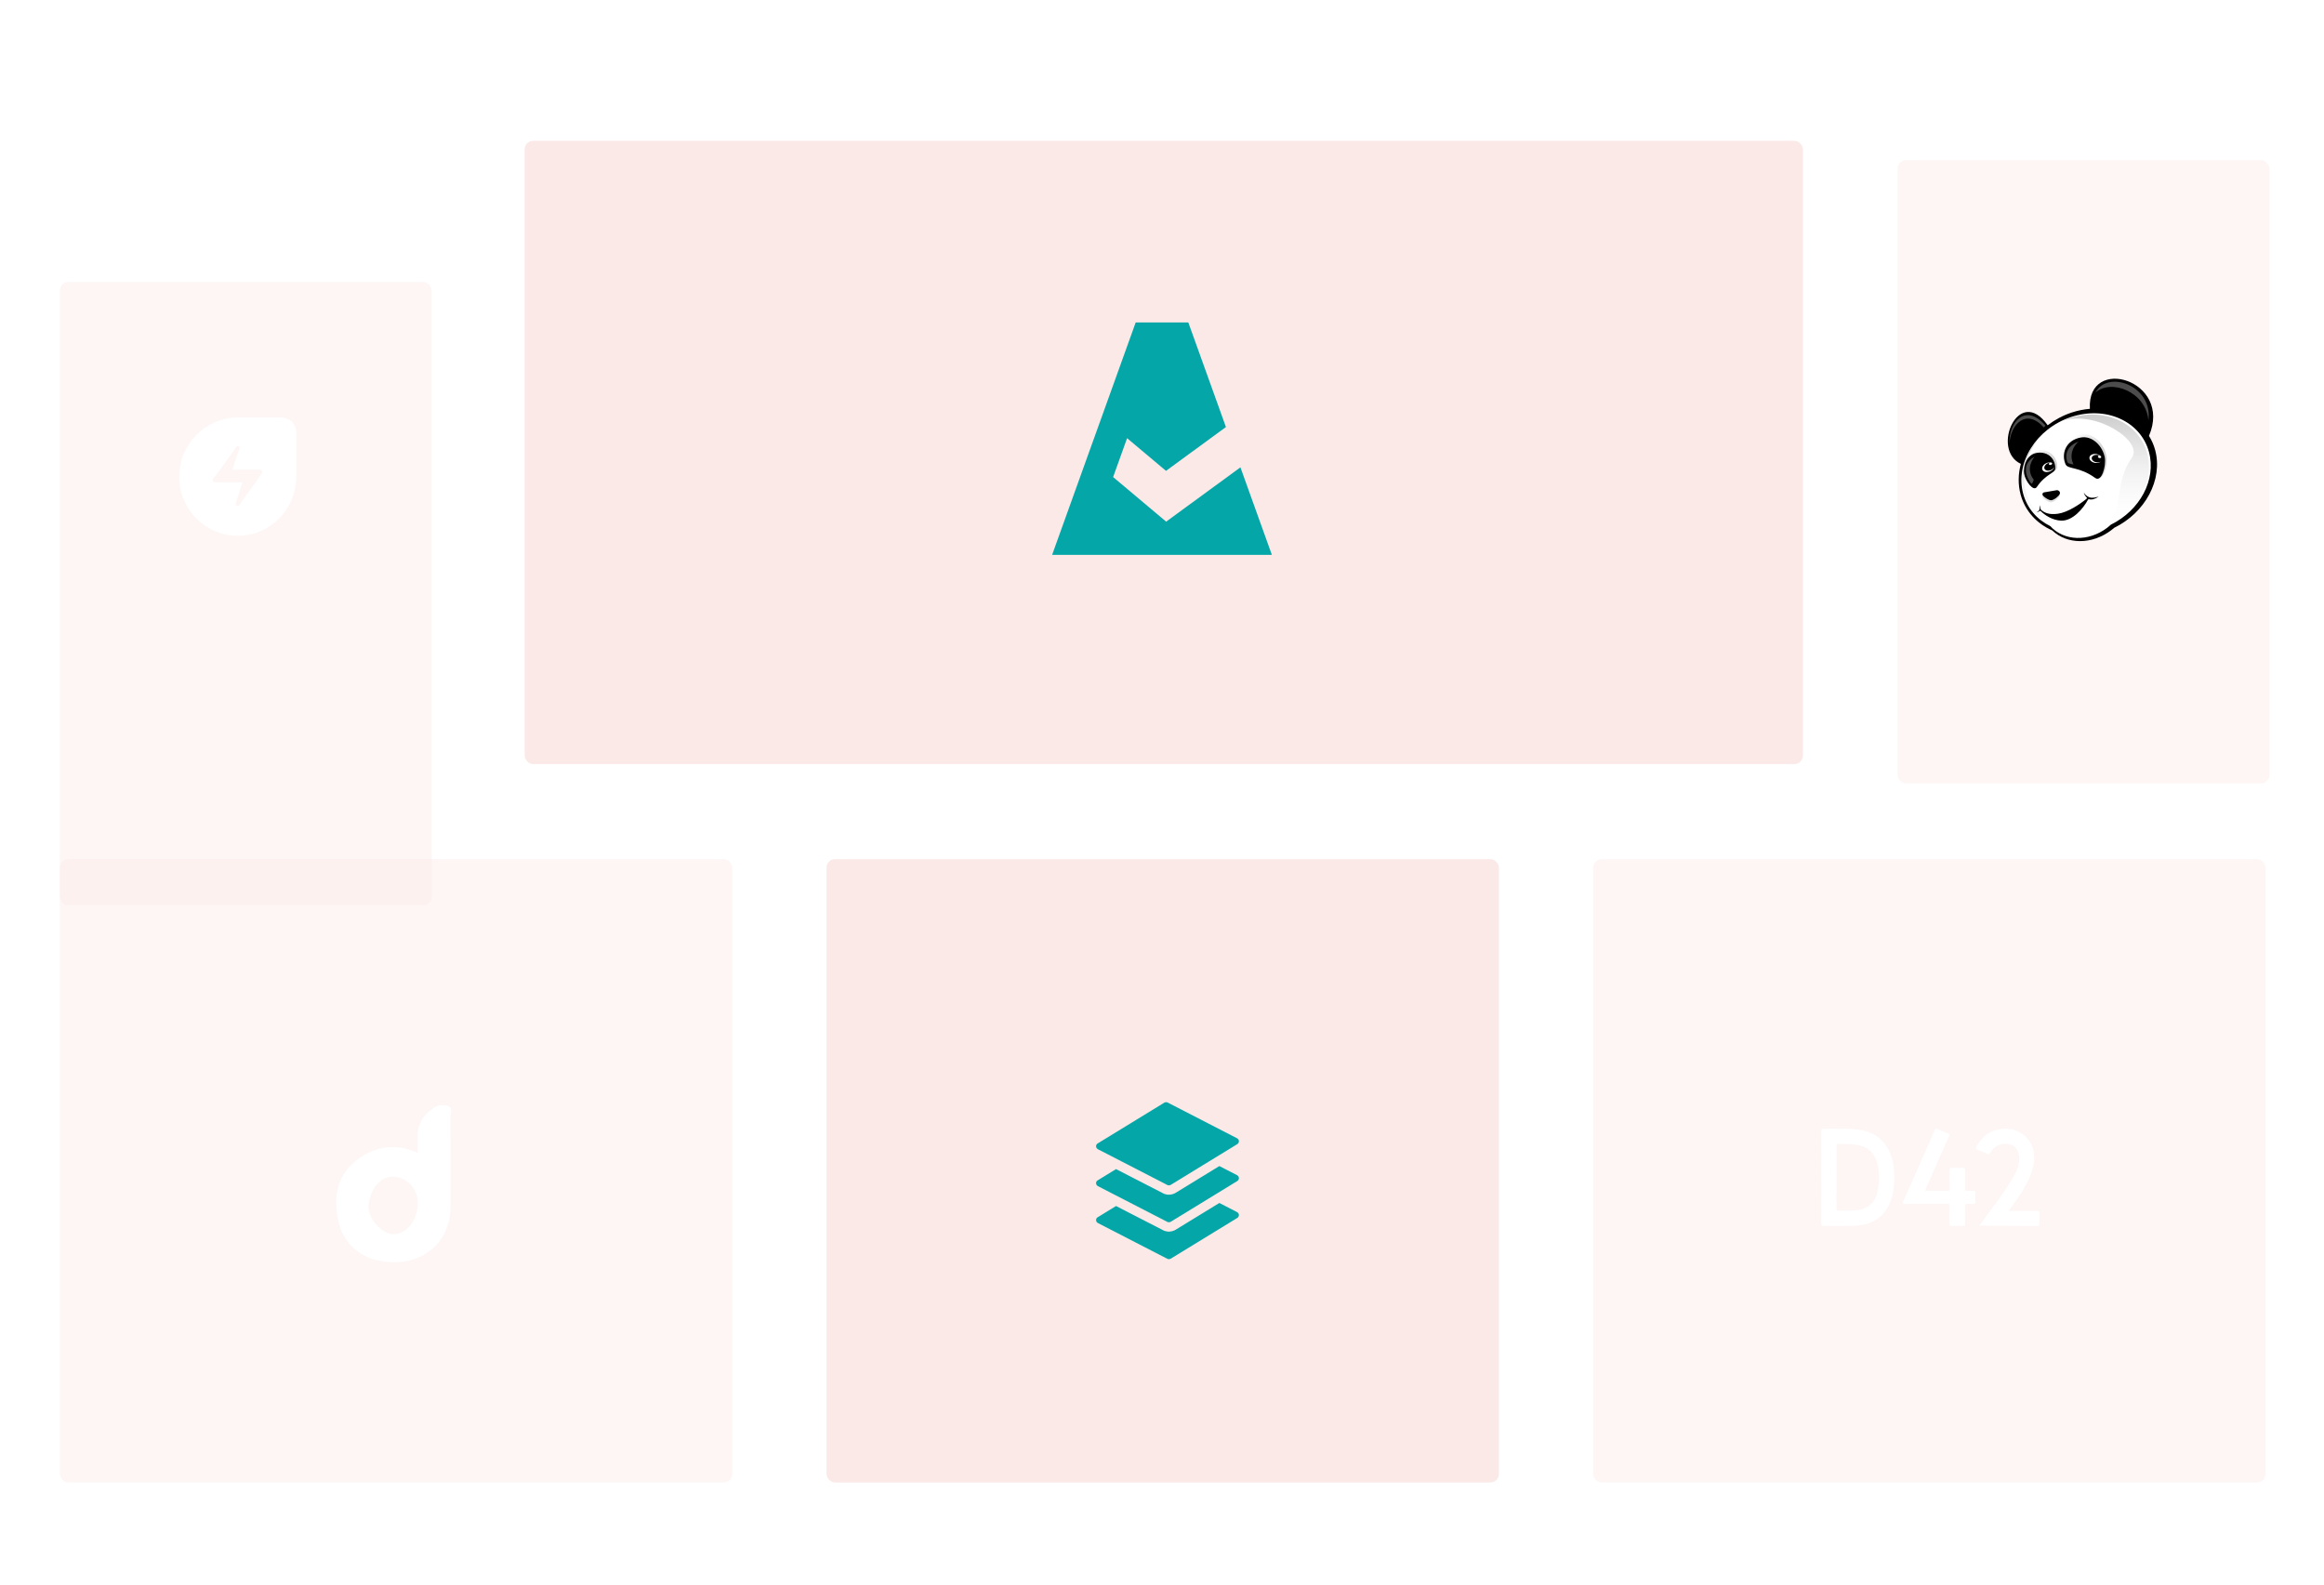 <svg width="440" height="300" viewBox="0 0 440 300" fill="none" xmlns="http://www.w3.org/2000/svg">
<g clip-path="url(#clip0_5976_488)">
<g filter="url(#filter0_diii_5976_488)">
<rect x="99.001" y="23" width="242" height="118" rx="1.6" fill="#FBE9E7"/>
</g>
<g clip-path="url(#clip1_5976_488)" filter="url(#filter1_d_5976_488)">
<path d="M220.786 97.716L210.747 89.276L213.391 81.917L220.758 88.103L232.105 79.807L224.981 60H215.019L208.592 77.88L205.94 85.246L199.2 104H240.8L234.849 87.437L220.786 97.716Z" fill="#04A6A8"/>
</g>
<g filter="url(#filter2_diii_5976_488)">
<g opacity="0.4" filter="url(#filter3_ddi_5976_488)">
<rect x="11" y="23" width="70.4" height="118" rx="1.6" fill="#FBE9E7"/>
</g>
<g filter="url(#filter4_d_5976_488)">
<path fill-rule="evenodd" clip-rule="evenodd" d="M52.931 73.375H44.634C38.561 73.462 33.6 78.392 33.6 84.62C33.6 90.761 38.561 95.778 44.634 95.778H44.719C50.792 95.778 55.754 90.761 55.754 84.62V76.229C55.754 74.586 54.47 73.375 52.931 73.375ZM44.976 89.982C44.89 90.155 44.719 90.241 44.548 90.068C44.377 90.068 44.292 89.809 44.292 89.636L45.575 85.657H40.357C40.272 85.657 40.186 85.657 40.1 85.57C39.929 85.397 39.844 85.138 40.015 84.965L40.87 83.927L44.377 78.997C44.463 78.824 44.634 78.737 44.805 78.824C44.976 78.91 45.062 79.083 44.976 79.256L43.693 83.235H48.911C48.996 83.235 49.082 83.235 49.167 83.321C49.338 83.494 49.424 83.754 49.253 83.927L48.483 85.051L44.976 89.982Z" fill="white"/>
</g>
</g>
<g filter="url(#filter5_diii_5976_488)">
<g opacity="0.4" filter="url(#filter6_diii_5976_488)">
<rect x="358.6" y="23" width="70.4" height="118" rx="1.6" fill="#FBE9E7"/>
</g>
<g filter="url(#filter7_d_5976_488)">
<path fill-rule="evenodd" clip-rule="evenodd" d="M407.695 80.482C407.437 79.512 407.029 78.629 406.531 77.818C411.061 67.239 394.8 62.412 395.341 72.674C395.341 72.683 395.359 72.683 395.386 72.691C394.24 72.788 393.077 73.009 391.904 73.397C390.217 73.953 388.689 74.791 387.348 75.806C381.896 68.05 376.514 80.456 382.277 83.121C381.762 85.017 381.709 86.994 382.224 88.917C383.077 92.076 385.306 94.441 388.21 95.72C391.025 98.394 395.714 98.464 399.4 95.667C399.586 95.526 399.764 95.376 399.942 95.226C405.812 92.359 409.222 86.129 407.695 80.482Z" fill="black"/>
<path fill-rule="evenodd" clip-rule="evenodd" d="M406.531 80.879C404.959 75.038 398.352 72.073 391.771 74.253C385.199 76.432 381.14 82.926 382.712 88.767C383.458 91.546 385.35 93.673 387.837 94.899C390.421 97.74 395.048 97.935 398.645 95.199C398.884 95.014 399.115 94.82 399.337 94.617C404.799 91.935 407.952 86.138 406.531 80.879ZM389.648 88.802C389.497 89.208 388.583 89.976 387.996 90.011C387.543 90.038 386.389 89.27 386.362 88.926C386.344 88.661 386.513 88.52 386.735 88.502L389.071 88.105C389.444 88.079 389.79 88.432 389.648 88.802ZM382.908 85.07C382.623 83.456 383.458 81.356 385.225 81.047C387.588 80.632 388.884 82.397 388.787 84.038C388.733 84.903 386.984 85 385.314 87.479C384.648 88.485 383.13 86.332 382.908 85.07ZM395.217 89.817C395.163 89.799 395.021 89.835 394.986 89.905C394.071 91.591 392.064 93.973 389.87 93.867C388.236 93.788 386.78 92.826 386.007 92.032C385.971 91.996 385.847 91.996 385.812 92.032C385.625 92.208 385.35 92.323 385.252 92.279C385.368 92.27 385.625 92.102 385.776 91.802C385.918 91.511 385.829 91.15 385.821 90.938C385.9 91.114 386.007 91.379 385.998 91.617C385.998 91.652 386.043 91.776 386.069 91.794C386.673 92.323 387.517 92.808 389.293 92.561C391.211 92.288 393.476 90.735 394.71 89.729C394.764 89.685 394.808 89.544 394.746 89.491C394.408 89.173 394.186 88.741 394.231 88.555C394.275 88.785 394.657 89.235 395.288 89.455C395.9 89.667 396.584 89.403 397.002 89.332C396.567 89.605 395.803 90.011 395.217 89.817ZM396.344 85.785C393.289 83.57 391.167 84.197 390.732 83.191C389.906 81.294 390.678 78.638 393.662 78.117C395.9 77.729 397.801 79.856 398.165 81.894C398.449 83.482 397.588 86.685 396.344 85.785Z" fill="white"/>
<path fill-rule="evenodd" clip-rule="evenodd" d="M390.306 74.931C390.67 74.772 391.052 74.631 391.442 74.499C398.014 72.32 404.622 75.284 406.203 81.125C407.775 86.966 403.698 93.319 397.117 95.498C396.984 95.543 396.86 95.587 396.727 95.622C402.624 93.107 399.275 87.646 403.316 81.91C405.421 78.902 396.753 72.99 390.306 74.931Z" fill="url(#paint0_linear_5976_488)"/>
<path opacity="0.3" fill-rule="evenodd" clip-rule="evenodd" d="M396.398 69.611C398.698 65.235 407.304 68.288 406.425 74.879C405.954 69.496 399.417 66.955 396.398 69.611Z" fill="white"/>
<path opacity="0.3" fill-rule="evenodd" clip-rule="evenodd" d="M380.119 79.282C379.915 75.356 383.112 71.403 386.949 75.894C386.886 75.947 386.744 76.061 386.62 76.22C383.29 72.514 380.306 75.638 380.119 79.282Z" fill="white"/>
<path opacity="0.3" d="M392.242 83.236C392.242 83.236 391.292 83.068 391.158 82.909C391.025 82.742 389.942 80.165 393.201 78.894C392.171 79.803 391.372 81.383 392.242 83.236Z" fill="white"/>
<path opacity="0.3" d="M384.72 86.127C384.72 86.127 384.471 86.886 384.303 86.886C384.134 86.886 381.638 83.516 384.871 81.76C383.521 83.551 383.894 85.104 384.72 86.127Z" fill="white"/>
<path fill-rule="evenodd" clip-rule="evenodd" d="M398.458 81.585C398.076 79.423 396.051 77.164 393.68 77.579C390.519 78.135 389.684 80.949 390.563 82.961C390.607 83.067 390.678 83.155 390.767 83.235C390.758 83.217 390.741 83.199 390.732 83.182C389.906 81.285 390.678 78.629 393.662 78.108C395.9 77.72 397.801 79.847 398.165 81.885C398.387 83.164 397.881 85.467 397.028 85.864C398.067 85.776 398.716 83.049 398.458 81.585Z" fill="url(#paint1_linear_5976_488)"/>
<path fill-rule="evenodd" clip-rule="evenodd" d="M385.323 87.481C385.243 87.605 385.146 87.675 385.048 87.711C385.199 87.693 385.332 87.614 385.447 87.446C386.327 86.14 387.224 85.461 387.916 84.984C387.241 85.434 386.273 86.07 385.323 87.481Z" fill="url(#paint2_linear_5976_488)"/>
<path fill-rule="evenodd" clip-rule="evenodd" d="M385.35 80.598C383.467 80.924 382.579 83.157 382.881 84.877C382.89 84.913 382.899 84.957 382.908 84.992C382.65 83.395 383.485 81.357 385.226 81.048C387.588 80.633 388.885 82.398 388.787 84.039C388.769 84.357 388.512 84.577 388.112 84.851C388.707 84.454 389.107 84.198 389.133 83.783C389.249 82.045 387.854 80.166 385.35 80.598Z" fill="url(#paint3_linear_5976_488)"/>
<path d="M391.513 96.569C390.341 96.207 389.275 95.563 388.431 94.636C385.9 93.384 383.973 91.231 383.209 88.416C382.907 87.304 382.827 86.175 382.907 85.054C382.756 84.154 382.934 83.131 383.44 82.328C383.884 81.013 384.577 79.743 385.465 78.596C382.978 81.49 381.868 85.249 382.819 88.769C383.565 91.531 385.438 93.639 387.898 94.857C388.867 95.925 390.128 96.613 391.513 96.913V96.569Z" fill="url(#paint4_linear_5976_488)"/>
<path opacity="0.12" fill-rule="evenodd" clip-rule="evenodd" d="M387.997 90.011C387.588 90.038 386.62 89.42 386.416 89.041C386.362 89.111 386.327 89.2 386.336 89.323C386.362 89.676 387.517 90.435 387.97 90.408C388.556 90.373 389.471 89.605 389.622 89.2C389.666 89.085 389.648 88.979 389.622 88.873C389.382 89.297 388.547 89.976 387.997 90.011Z" fill="black"/>
<path fill-rule="evenodd" clip-rule="evenodd" d="M388.086 84.222C387.597 84.496 387.029 84.452 386.798 84.134C386.567 83.808 386.807 83.305 387.286 83.04C387.482 82.934 387.784 82.899 387.784 82.899H387.775C387.615 82.969 387.535 83.119 387.597 83.225C387.659 83.331 387.846 83.366 388.006 83.287C388.166 83.216 388.246 83.066 388.174 82.96C388.148 82.908 388.059 82.872 387.988 82.864C387.686 82.819 387.286 82.864 386.967 83.049C386.381 83.375 386.141 83.957 386.416 84.346C386.691 84.734 387.384 84.778 387.97 84.452C388.308 84.266 388.512 83.993 388.592 83.719C388.485 83.905 388.317 84.09 388.086 84.222Z" fill="white"/>
<path fill-rule="evenodd" clip-rule="evenodd" d="M396.71 82.837C396.15 82.802 395.697 82.449 395.689 82.052C395.68 81.655 396.159 81.373 396.71 81.417C396.932 81.434 397.207 81.567 397.207 81.567H397.189C397.012 81.54 396.87 81.62 396.861 81.743C396.852 81.867 396.985 81.99 397.163 82.017C397.34 82.043 397.482 81.964 397.491 81.84C397.491 81.778 397.447 81.699 397.394 81.655C397.172 81.452 396.808 81.267 396.435 81.24C395.768 81.196 395.236 81.54 395.253 82.008C395.262 82.484 395.822 82.908 396.488 82.952C396.87 82.978 397.198 82.864 397.411 82.678C397.216 82.793 396.976 82.855 396.71 82.837Z" fill="white"/>
</g>
</g>
<g filter="url(#filter8_diii_5976_488)">
<g opacity="0.4">
<rect x="11" y="159" width="127.309" height="118" rx="1.6" fill="#FBE9E7"/>
</g>
<g filter="url(#filter9_d_5976_488)">
<path d="M84.485 203.722C83.996 203.555 83.472 203.517 82.964 203.611C82.456 203.705 81.981 203.928 81.584 204.259C80.719 204.795 80.003 205.542 79.503 206.429C79.004 207.316 78.737 208.315 78.727 209.333C78.744 210.35 78.727 211.368 78.727 212.632C77.154 211.844 75.408 211.464 73.65 211.529C71.892 211.594 70.178 212.101 68.668 213.003C63.753 215.794 62.583 220.334 63.725 225.521C64.119 227.458 65.104 229.225 66.544 230.579C67.984 231.932 69.809 232.806 71.766 233.08C78.751 234.417 84.915 230.206 84.947 222.87C84.972 217.252 84.975 211.634 84.925 206.018C84.921 205.243 85.495 204.134 84.485 203.722ZM73.986 228.013C71.981 227.933 69.297 225.018 69.449 222.668C69.632 219.81 71.465 217.067 74.048 217.12C74.7 217.14 75.341 217.291 75.933 217.565C76.525 217.839 77.055 218.23 77.492 218.713C77.93 219.197 78.264 219.764 78.477 220.381C78.69 220.997 78.776 221.65 78.73 222.301C78.734 225.474 76.542 228.114 73.986 228.013Z" fill="white"/>
</g>
</g>
<g filter="url(#filter10_diii_5976_488)">
<rect x="156.145" y="159" width="127.309" height="118" rx="1.6" fill="#FBE9E7"/>
<g filter="url(#filter11_d_5976_488)">
<path fill-rule="evenodd" clip-rule="evenodd" d="M221.806 227.763L221.67 227.81C221.442 227.878 221.21 227.912 220.98 227.912H220.943H220.845L220.724 227.9C220.598 227.891 220.448 227.861 220.293 227.814L220.209 227.799L219.989 227.706C219.843 227.637 214.806 225.045 210.964 223.065C209.146 224.178 207.72 225.052 207.504 225.186C207.404 225.242 207.313 225.314 207.254 225.423C207.182 225.552 207.17 225.696 207.195 225.832C207.195 225.838 207.195 225.844 207.196 225.849C207.21 225.915 207.236 225.975 207.269 226.034C207.277 226.048 207.277 226.063 207.287 226.076C207.29 226.081 207.294 226.083 207.297 226.087C207.322 226.121 207.354 226.148 207.386 226.177C207.419 226.21 207.452 226.243 207.492 226.267C207.494 226.269 207.498 226.274 207.501 226.275C207.674 226.37 220.52 232.988 220.697 233.072C220.712 233.08 220.725 233.079 220.739 233.084C220.798 233.108 220.856 233.124 220.92 233.129C220.936 233.131 220.951 233.131 220.965 233.131C221.033 233.131 221.097 233.123 221.164 233.102C221.175 233.099 221.185 233.093 221.195 233.089C221.237 233.073 221.279 233.066 221.317 233.04L233.918 225.328C233.938 225.317 233.949 225.298 233.966 225.286C234 225.261 234.029 225.236 234.058 225.205C234.088 225.173 234.113 225.139 234.136 225.103C234.146 225.085 234.162 225.074 234.171 225.054C234.18 225.037 234.179 225.018 234.186 225C234.2 224.96 234.21 224.92 234.217 224.877C234.223 224.837 234.227 224.799 234.226 224.759C234.224 224.721 234.218 224.683 234.208 224.644C234.199 224.602 234.186 224.562 234.168 224.523C234.16 224.505 234.16 224.486 234.15 224.469C234.14 224.452 234.123 224.441 234.111 224.424C234.086 224.388 234.058 224.359 234.027 224.328C233.995 224.3 233.964 224.276 233.928 224.256C233.909 224.244 233.897 224.226 233.878 224.217L230.527 222.49L222.241 227.562C222.095 227.663 221.912 227.729 221.806 227.763Z" fill="#04A6A8"/>
<path fill-rule="evenodd" clip-rule="evenodd" d="M221.812 220.772L221.683 220.816C221.457 220.887 221.213 220.924 220.965 220.924H220.867L220.724 220.911C220.588 220.901 220.427 220.868 220.262 220.815L220.185 220.8L219.989 220.718C219.831 220.642 214.802 218.054 210.965 216.076C209.146 217.191 207.72 218.064 207.504 218.199C207.404 218.254 207.313 218.326 207.254 218.434C207.182 218.564 207.17 218.708 207.195 218.845C207.195 218.85 207.195 218.856 207.196 218.861C207.21 218.927 207.236 218.987 207.269 219.046C207.277 219.06 207.277 219.074 207.287 219.088C207.29 219.093 207.294 219.095 207.297 219.099C207.322 219.133 207.354 219.161 207.386 219.19C207.419 219.222 207.452 219.255 207.492 219.28C207.494 219.281 207.498 219.285 207.501 219.287C207.674 219.382 220.52 226.001 220.697 226.085C220.712 226.092 220.725 226.091 220.739 226.096C220.798 226.12 220.856 226.136 220.92 226.142C220.936 226.143 220.951 226.143 220.965 226.143C221.033 226.144 221.097 226.134 221.164 226.114C221.175 226.11 221.185 226.105 221.195 226.101C221.237 226.085 221.279 226.079 221.317 226.052L233.918 218.341C233.938 218.329 233.949 218.31 233.966 218.298C234 218.274 234.029 218.248 234.058 218.218C234.088 218.185 234.113 218.153 234.136 218.115C234.146 218.097 234.162 218.086 234.171 218.067C234.18 218.05 234.179 218.031 234.186 218.012C234.2 217.973 234.21 217.932 234.217 217.889C234.223 217.85 234.227 217.811 234.226 217.773C234.224 217.733 234.218 217.696 234.208 217.657C234.199 217.615 234.186 217.574 234.168 217.536C234.16 217.517 234.16 217.5 234.15 217.482C234.14 217.464 234.123 217.453 234.111 217.437C234.086 217.401 234.058 217.37 234.027 217.341C233.995 217.312 233.964 217.289 233.929 217.266C233.909 217.255 233.897 217.239 233.879 217.228L230.527 215.502L222.241 220.574C222.087 220.676 221.913 220.74 221.812 220.772Z" fill="#04A6A8"/>
<path fill-rule="evenodd" clip-rule="evenodd" d="M220.743 203.476C220.72 203.463 220.695 203.462 220.672 203.454C220.636 203.438 220.6 203.426 220.562 203.419C220.514 203.409 220.469 203.407 220.422 203.409C220.392 203.409 220.362 203.411 220.331 203.417C220.277 203.426 220.226 203.445 220.176 203.469C220.163 203.476 220.145 203.475 220.131 203.483C219.964 203.58 208.159 210.804 207.504 211.211C207.404 211.266 207.313 211.34 207.254 211.447C207.182 211.577 207.17 211.722 207.195 211.857C207.195 211.864 207.195 211.868 207.196 211.874C207.21 211.94 207.236 212 207.269 212.059C207.277 212.072 207.277 212.088 207.287 212.102C207.29 212.106 207.294 212.108 207.297 212.112C207.322 212.147 207.354 212.173 207.386 212.203C207.419 212.235 207.452 212.268 207.492 212.292C207.494 212.295 207.498 212.299 207.501 212.3C207.674 212.395 220.52 219.012 220.697 219.098C220.712 219.104 220.725 219.104 220.739 219.109C220.798 219.133 220.856 219.149 220.92 219.154C220.936 219.155 220.951 219.155 220.965 219.155C221.033 219.155 221.097 219.147 221.164 219.126C221.175 219.122 221.185 219.118 221.195 219.114C221.237 219.098 221.279 219.091 221.317 219.066L233.918 211.354C233.938 211.342 233.949 211.323 233.966 211.31C234 211.286 234.029 211.26 234.058 211.23C234.088 211.198 234.113 211.165 234.136 211.127C234.146 211.11 234.162 211.098 234.171 211.079C234.18 211.062 234.179 211.044 234.186 211.026C234.2 210.984 234.21 210.944 234.217 210.901C234.223 210.863 234.227 210.823 234.226 210.784C234.224 210.746 234.218 210.708 234.208 210.67C234.199 210.627 234.186 210.587 234.168 210.547C234.16 210.53 234.16 210.512 234.15 210.496C234.14 210.477 234.123 210.466 234.111 210.449C234.086 210.414 234.058 210.383 234.027 210.354C233.995 210.325 233.964 210.302 233.929 210.28C233.909 210.268 233.897 210.25 233.879 210.242L220.743 203.476Z" fill="#04A6A8"/>
</g>
</g>
<g filter="url(#filter12_diii_5976_488)">
<g opacity="0.4">
<rect x="301.291" y="159" width="127.309" height="118" rx="1.6" fill="#FBE9E7"/>
</g>
<g clip-path="url(#clip2_5976_488)" filter="url(#filter13_d_5976_488)">
<path d="M344.882 209.001C344.921 209.001 344.96 209 345.001 209C345.044 209 345.088 209 345.132 209.001C345.177 209 345.223 209 345.269 209C345.395 209 345.52 209 345.645 209C345.777 209 345.909 209 346.041 209C346.265 209 346.488 209 346.711 209C346.966 209.001 347.22 209.001 347.475 209C347.695 209 347.916 209 348.136 209C348.267 209 348.398 209 348.529 209C349.086 208.999 349.641 209.009 350.197 209.039C350.234 209.041 350.234 209.041 350.272 209.043C352.216 209.148 354.409 209.645 355.802 211.127C355.855 211.183 355.855 211.183 355.946 211.255C356.069 211.361 356.169 211.478 356.273 211.602C356.297 211.629 356.321 211.657 356.346 211.685C358.104 213.732 358.437 216.76 358.278 219.367C358.128 221.403 357.608 223.498 356.24 225.057C356.216 225.085 356.193 225.113 356.169 225.141C356.029 225.304 355.883 225.446 355.718 225.583C355.702 225.597 355.685 225.611 355.668 225.625C355.346 225.899 355.007 226.126 354.642 226.337C354.612 226.355 354.612 226.355 354.582 226.373C353.223 227.183 351.546 227.392 349.995 227.393C349.937 227.393 349.878 227.393 349.82 227.393C349.663 227.394 349.507 227.394 349.35 227.394C349.252 227.394 349.154 227.394 349.056 227.395C348.748 227.395 348.441 227.395 348.134 227.395C347.78 227.396 347.426 227.396 347.072 227.397C346.798 227.398 346.523 227.398 346.249 227.398C346.085 227.398 345.922 227.398 345.758 227.399C345.605 227.4 345.451 227.4 345.298 227.399C345.241 227.399 345.185 227.399 345.129 227.4C345.052 227.4 344.975 227.4 344.898 227.4C344.855 227.4 344.812 227.4 344.768 227.4C344.655 227.387 344.609 227.371 344.53 227.289C344.487 227.159 344.493 227.034 344.493 226.899C344.493 226.868 344.493 226.838 344.493 226.807C344.493 226.704 344.493 226.601 344.493 226.498C344.493 226.424 344.493 226.35 344.493 226.276C344.493 226.072 344.493 225.868 344.493 225.664C344.492 225.467 344.492 225.269 344.492 225.072C344.492 224.543 344.491 224.015 344.491 223.486C344.491 223.236 344.491 222.986 344.491 222.736C344.49 221.88 344.49 221.025 344.49 220.169C344.49 220.115 344.49 220.062 344.49 220.008C344.49 219.954 344.49 219.9 344.49 219.846C344.49 219.738 344.49 219.63 344.49 219.522C344.49 219.496 344.49 219.469 344.49 219.441C344.49 218.572 344.489 217.703 344.489 216.835C344.488 215.916 344.487 214.998 344.487 214.08C344.487 213.979 344.487 213.878 344.487 213.778C344.487 213.753 344.487 213.728 344.487 213.702C344.487 213.303 344.487 212.903 344.486 212.503C344.486 212.102 344.486 211.7 344.486 211.299C344.486 211.081 344.486 210.864 344.486 210.646C344.485 210.447 344.485 210.248 344.486 210.049C344.486 209.977 344.486 209.905 344.485 209.832C344.485 209.735 344.485 209.637 344.486 209.539C344.485 209.511 344.485 209.482 344.485 209.453C344.486 209.3 344.496 209.198 344.596 209.075C344.708 208.999 344.749 209.001 344.882 209.001ZM347.401 211.996C347.376 212.091 347.376 212.091 347.38 212.202C347.38 212.223 347.379 212.245 347.379 212.266C347.378 212.338 347.379 212.409 347.379 212.48C347.379 212.532 347.379 212.583 347.378 212.635C347.377 212.776 347.377 212.918 347.378 213.06C347.378 213.212 347.377 213.365 347.376 213.517C347.375 213.816 347.374 214.115 347.374 214.413C347.374 214.76 347.373 215.108 347.372 215.455C347.37 216.109 347.369 216.763 347.369 217.417C347.368 217.972 347.367 218.527 347.366 219.082C347.364 219.819 347.363 220.557 347.362 221.294C347.362 221.495 347.362 221.696 347.361 221.897C347.361 222.216 347.36 222.535 347.361 222.854C347.361 222.999 347.361 223.145 347.36 223.29C347.36 223.423 347.36 223.556 347.36 223.689C347.36 223.737 347.36 223.786 347.36 223.834C347.36 223.899 347.36 223.964 347.36 224.03C347.36 224.066 347.36 224.102 347.36 224.14C347.371 224.269 347.399 224.364 347.487 224.46C347.596 224.516 347.7 224.513 347.821 224.512C347.859 224.512 347.859 224.512 347.899 224.512C347.984 224.512 348.07 224.512 348.155 224.511C348.216 224.511 348.276 224.511 348.336 224.512C348.462 224.512 348.589 224.511 348.715 224.511C348.875 224.51 349.035 224.51 349.194 224.51C349.838 224.511 350.479 224.511 351.119 224.434C351.16 224.429 351.202 224.424 351.244 224.419C351.341 224.407 351.438 224.393 351.535 224.376C351.585 224.368 351.585 224.368 351.637 224.36C352.524 224.204 353.302 223.849 353.957 223.22C353.976 223.202 353.996 223.184 354.016 223.166C354.869 222.369 355.117 221.07 355.294 219.971C355.3 219.937 355.305 219.904 355.311 219.87C355.478 218.809 355.462 217.65 355.294 216.59C355.288 216.553 355.283 216.516 355.277 216.478C355.052 215.07 354.579 213.752 353.388 212.885C352.168 212.032 350.603 211.916 349.162 211.897C349.131 211.897 349.1 211.896 349.068 211.896C348.854 211.893 348.639 211.891 348.424 211.89C348.351 211.889 348.278 211.889 348.205 211.888C348.102 211.887 347.999 211.886 347.896 211.886C347.865 211.886 347.834 211.886 347.802 211.885C347.773 211.885 347.744 211.885 347.714 211.885C347.689 211.885 347.664 211.885 347.638 211.885C347.537 211.901 347.481 211.932 347.401 211.996Z" fill="white"/>
<path fill-rule="evenodd" clip-rule="evenodd" d="M381.947 209.608L381.884 209.577C381.022 209.149 380.12 208.982 379.162 209.002C377.714 209.052 376.139 209.587 375.119 210.668L375.06 210.733C374.649 211.18 374.281 211.65 373.991 212.186L373.943 212.275C373.938 212.284 373.934 212.292 373.929 212.3C373.837 212.471 373.758 212.616 373.79 212.819C373.844 212.892 373.892 212.918 373.974 212.957L374.084 212.999C374.147 213.024 374.211 213.049 374.275 213.074C374.368 213.109 374.462 213.146 374.555 213.182L374.628 213.211C374.81 213.283 374.991 213.356 375.171 213.433L375.25 213.467C375.352 213.511 375.455 213.555 375.558 213.599L375.562 213.601C375.633 213.632 375.705 213.664 375.776 213.694L375.844 213.723C375.987 213.787 376.107 213.829 376.266 213.814C376.29 213.802 376.305 213.794 376.318 213.784C376.339 213.767 376.354 213.744 376.393 213.682L376.398 213.673C376.583 213.368 376.769 213.06 377.013 212.8C377.641 212.179 378.38 211.867 379.261 211.848C379.895 211.861 380.661 211.977 381.136 212.445L381.186 212.498C381.577 212.89 381.801 213.348 381.915 213.891C382.312 215.96 380.92 218.121 379.84 219.771L379.789 219.848C379.49 220.306 379.189 220.762 378.876 221.211C378.825 221.283 378.775 221.355 378.724 221.428C378.513 221.732 378.299 222.034 378.084 222.335C378.032 222.407 377.981 222.479 377.929 222.552C377.732 222.829 377.534 223.104 377.331 223.377C377.194 223.561 377.057 223.746 376.922 223.931L376.867 224.007C376.775 224.133 376.684 224.259 376.592 224.385C376.38 224.678 376.165 224.97 375.947 225.259C375.789 225.466 375.635 225.676 375.484 225.889C375.363 226.06 375.239 226.229 375.111 226.395L375.093 226.418C374.959 226.591 374.824 226.764 374.695 226.942L374.653 227C374.566 227.118 374.513 227.213 374.488 227.359C375.149 227.362 375.801 227.366 376.448 227.369C378.971 227.381 381.404 227.394 383.838 227.397L383.853 227.397C384.005 227.397 384.158 227.397 384.31 227.398C384.492 227.398 384.674 227.399 384.856 227.399L385.049 227.399C385.136 227.399 385.222 227.399 385.309 227.399L385.385 227.399C385.398 227.399 385.41 227.399 385.423 227.399C385.542 227.401 385.655 227.403 385.756 227.327C385.787 227.234 385.792 227.159 385.793 227.061L385.793 226.992C385.793 226.915 385.794 226.838 385.794 226.761L385.795 226.595C385.795 226.48 385.795 226.365 385.795 226.25C385.796 226.101 385.796 225.951 385.797 225.801C385.797 225.684 385.798 225.568 385.798 225.451L385.798 225.284C385.799 225.204 385.799 225.124 385.799 225.044L385.799 224.97C385.801 224.857 385.801 224.758 385.755 224.652C385.635 224.55 385.474 224.537 385.322 224.527L385.201 224.528C385.129 224.528 385.058 224.529 384.986 224.529C384.934 224.53 384.881 224.53 384.829 224.531C384.686 224.531 384.544 224.532 384.401 224.534C384.249 224.535 384.098 224.536 383.946 224.537C383.66 224.539 383.373 224.541 383.087 224.543C382.759 224.546 382.43 224.549 382.102 224.551C381.422 224.555 380.743 224.561 380.064 224.566L379.979 224.567C380.009 224.476 380.047 224.413 380.101 224.336L380.14 224.282C380.261 224.112 380.386 223.944 380.512 223.778C380.9 223.265 381.272 222.742 381.635 222.212L381.693 222.127C381.947 221.759 382.196 221.389 382.424 221.004C382.475 220.917 382.526 220.831 382.579 220.745C382.89 220.239 383.182 219.729 383.445 219.195C383.474 219.135 383.504 219.075 383.534 219.016C383.993 218.092 384.397 217.162 384.628 216.151C384.959 214.632 384.856 212.872 384.015 211.527L383.979 211.471C383.479 210.679 382.787 210.022 381.947 209.608ZM366.72 209.144C366.591 209.084 366.463 209.024 366.322 209.001C366.089 208.991 366.039 209.095 365.952 209.286L365.92 209.358C365.884 209.437 365.848 209.516 365.813 209.596L365.777 209.678C365.705 209.839 365.634 210 365.564 210.162L365.447 210.429L365.279 210.814C365.149 211.112 365.018 211.411 364.888 211.709L364.85 211.795C364.619 212.324 364.386 212.852 364.153 213.379C363.931 213.88 363.71 214.382 363.491 214.884C363.239 215.461 362.986 216.037 362.732 216.613L362.496 217.147C362.453 217.246 362.409 217.345 362.366 217.443C361.931 218.43 361.497 219.417 361.059 220.402L360.954 220.638C360.835 220.907 360.715 221.176 360.594 221.444C360.524 221.601 360.454 221.757 360.384 221.914L360.279 222.148L360.279 222.149C360.229 222.259 360.178 222.37 360.129 222.481L360.083 222.584C360.08 222.591 360.077 222.597 360.074 222.604C359.989 222.79 359.918 222.945 359.939 223.154C360.007 223.192 360.061 223.216 360.139 223.225L360.216 223.225L360.304 223.225L360.4 223.225C360.509 223.225 360.618 223.225 360.727 223.224C360.807 223.224 360.887 223.224 360.967 223.224C361.162 223.224 361.356 223.224 361.551 223.223C361.805 223.223 362.06 223.222 362.314 223.222C362.727 223.222 363.139 223.221 363.551 223.22L363.626 223.22L363.701 223.22L364.756 223.218L364.831 223.218C365.245 223.218 365.659 223.217 366.073 223.217C366.327 223.217 366.582 223.216 366.837 223.216L367.366 223.215L367.612 223.215L367.616 223.215C367.729 223.214 367.841 223.214 367.954 223.214L368.057 223.214C368.094 223.214 368.133 223.212 368.173 223.211C368.351 223.205 368.55 223.199 368.693 223.289C368.733 223.343 368.733 223.343 368.74 223.415L368.74 223.501L368.741 223.599L368.74 223.706C368.741 223.825 368.741 223.945 368.741 224.064C368.74 224.171 368.741 224.278 368.741 224.385C368.742 224.703 368.743 225.021 368.743 225.339C368.742 225.589 368.743 225.839 368.744 226.089L368.744 226.111C368.744 226.211 368.745 226.311 368.744 226.411C368.744 226.514 368.744 226.616 368.744 226.719L368.745 226.832C368.745 226.847 368.744 226.862 368.744 226.877C368.742 227.028 368.74 227.163 368.813 227.304C368.899 227.366 368.957 227.381 369.064 227.384L369.132 227.383C369.208 227.385 369.284 227.386 369.361 227.386C369.415 227.386 369.47 227.386 369.524 227.387C369.638 227.388 369.752 227.389 369.866 227.39C370.014 227.39 370.162 227.391 370.31 227.393C370.425 227.394 370.541 227.396 370.656 227.397L370.822 227.398C370.901 227.399 370.98 227.399 371.059 227.4L371.132 227.4C371.302 227.402 371.455 227.392 371.614 227.33C371.653 227.292 371.678 227.268 371.694 227.239C371.724 227.186 371.724 227.116 371.724 226.919L371.723 226.817C371.722 226.703 371.722 226.589 371.721 226.475C371.72 226.394 371.72 226.312 371.719 226.231C371.719 225.972 371.717 225.714 371.716 225.456C371.714 225.151 371.712 224.845 371.711 224.54C371.71 224.417 371.71 224.294 371.709 224.171C371.708 224.093 371.708 224.016 371.707 223.938L371.707 223.829C371.707 223.809 371.706 223.789 371.706 223.769C371.703 223.6 371.7 223.438 371.778 223.281L371.778 223.281C371.993 223.208 371.993 223.208 372.223 223.214C372.288 223.216 372.353 223.217 372.418 223.218C372.522 223.219 372.627 223.221 372.731 223.223C372.836 223.226 372.941 223.228 373.045 223.229L373.145 223.23L373.24 223.234L373.33 223.234C373.369 223.235 373.389 223.235 373.408 223.233C373.427 223.231 373.446 223.227 373.484 223.217C373.592 223.137 373.641 223.09 373.668 222.959L373.668 222.846C373.668 222.78 373.669 222.714 373.668 222.648C373.667 222.601 373.667 222.554 373.667 222.507C373.667 222.408 373.667 222.31 373.666 222.211C373.665 222.083 373.664 221.956 373.664 221.828C373.664 221.728 373.664 221.628 373.664 221.528L373.663 221.385C373.663 221.317 373.663 221.249 373.662 221.18L373.661 221.117C373.661 221.056 373.661 221.028 373.659 221C373.657 220.976 373.654 220.952 373.648 220.908C373.646 220.905 373.644 220.902 373.642 220.899C373.598 220.826 373.575 220.788 373.487 220.764L373.415 220.762L373.332 220.759L373.242 220.758C373.062 220.752 372.882 220.75 372.702 220.75L372.572 220.75C372.486 220.751 372.399 220.751 372.313 220.752L372.187 220.754L372.069 220.755C372.065 220.755 372.061 220.755 372.057 220.755C371.932 220.757 371.889 220.758 371.778 220.687C371.709 220.523 371.705 220.369 371.705 220.194L371.706 220.087C371.706 219.968 371.706 219.849 371.707 219.73C371.707 219.623 371.708 219.517 371.708 219.41C371.708 219.208 371.709 219.006 371.71 218.805C371.711 218.439 371.712 218.074 371.713 217.709L371.713 217.699C371.713 217.595 371.713 217.491 371.714 217.387C371.714 217.285 371.715 217.183 371.715 217.08L371.715 216.967L371.716 216.86L371.716 216.762L371.716 216.755C371.717 216.638 371.717 216.549 371.628 216.458C371.539 216.411 371.468 216.405 371.367 216.404L371.294 216.405C371.213 216.404 371.132 216.404 371.051 216.405C370.993 216.405 370.935 216.406 370.877 216.406C370.756 216.406 370.636 216.406 370.515 216.407C370.358 216.407 370.201 216.408 370.044 216.408C369.921 216.408 369.799 216.409 369.676 216.409L369.501 216.41C369.417 216.41 369.332 216.41 369.248 216.41L369.171 216.411C369.153 216.411 369.136 216.411 369.118 216.41C369.028 216.409 368.943 216.407 368.859 216.448C368.75 216.568 368.75 216.568 368.749 216.868L368.751 216.974C368.751 217.093 368.752 217.212 368.753 217.33C368.754 217.437 368.754 217.543 368.754 217.65C368.755 217.898 368.756 218.145 368.758 218.393C368.76 218.711 368.762 219.029 368.763 219.347L368.763 219.363C368.763 219.465 368.764 219.567 368.764 219.669C368.765 219.771 368.766 219.873 368.766 219.975L368.767 220.088C368.767 220.108 368.767 220.127 368.768 220.146C368.771 220.332 368.773 220.512 368.695 220.687C368.622 220.734 368.57 220.749 368.482 220.758L368.389 220.758L368.281 220.758L368.163 220.757C368.032 220.758 367.902 220.758 367.771 220.757C367.654 220.757 367.536 220.757 367.419 220.757C367.223 220.757 367.026 220.757 366.83 220.756C366.601 220.756 366.372 220.756 366.144 220.756C365.898 220.756 365.653 220.756 365.408 220.755L365.197 220.755C365.084 220.755 364.972 220.755 364.859 220.755L364.735 220.754L364.617 220.754L364.509 220.754C364.4 220.754 364.307 220.748 364.202 220.718C364.212 220.508 364.283 220.336 364.37 220.144C364.399 220.079 364.429 220.014 364.458 219.949L364.554 219.734C364.678 219.458 364.8 219.181 364.921 218.903L365.12 218.449L365.16 218.357C365.352 217.918 365.545 217.48 365.739 217.041L365.974 216.507C366.313 215.738 366.652 214.97 366.991 214.201L367.281 213.544L367.422 213.226L367.608 212.804C367.773 212.429 367.938 212.055 368.107 211.683C368.163 211.56 368.218 211.436 368.274 211.313L368.281 211.298C368.323 211.204 368.366 211.109 368.409 211.015C368.451 210.922 368.494 210.829 368.536 210.735L368.583 210.631C368.588 210.619 368.593 210.608 368.599 210.596C368.687 210.407 368.765 210.239 368.728 210.026C368.631 209.918 368.508 209.87 368.373 209.818L368.3 209.79C368.218 209.758 368.137 209.726 368.056 209.695C367.94 209.651 367.825 209.606 367.709 209.561L367.622 209.527C367.439 209.455 367.256 209.382 367.076 209.304L367.013 209.276C366.935 209.241 366.857 209.207 366.779 209.172C366.759 209.163 366.739 209.153 366.72 209.144Z" fill="white"/>
</g>
</g>
</g>
<defs>
<filter id="filter0_diii_5976_488" x="92.342" y="18.838" width="255.317" height="132.149" filterUnits="userSpaceOnUse" color-interpolation-filters="sRGB">
<feFlood flood-opacity="0" result="BackgroundImageFix"/>
<feColorMatrix in="SourceAlpha" type="matrix" values="0 0 0 0 0 0 0 0 0 0 0 0 0 0 0 0 0 0 127 0" result="hardAlpha"/>
<feOffset dy="3.329"/>
<feGaussianBlur stdDeviation="3.329"/>
<feColorMatrix type="matrix" values="0 0 0 0 0 0 0 0 0 0 0 0 0 0 0 0 0 0 0.25 0"/>
<feBlend mode="normal" in2="BackgroundImageFix" result="effect1_dropShadow_5976_488"/>
<feBlend mode="normal" in="SourceGraphic" in2="effect1_dropShadow_5976_488" result="shape"/>
<feColorMatrix in="SourceAlpha" type="matrix" values="0 0 0 0 0 0 0 0 0 0 0 0 0 0 0 0 0 0 127 0" result="hardAlpha"/>
<feOffset dx="0.333" dy="0.333"/>
<feGaussianBlur stdDeviation="1.082"/>
<feComposite in2="hardAlpha" operator="arithmetic" k2="-1" k3="1"/>
<feColorMatrix type="matrix" values="0 0 0 0 1 0 0 0 0 1 0 0 0 0 1 0 0 0 0.05 0"/>
<feBlend mode="normal" in2="shape" result="effect2_innerShadow_5976_488"/>
<feColorMatrix in="SourceAlpha" type="matrix" values="0 0 0 0 0 0 0 0 0 0 0 0 0 0 0 0 0 0 127 0" result="hardAlpha"/>
<feOffset dy="0.333"/>
<feGaussianBlur stdDeviation="0.083"/>
<feComposite in2="hardAlpha" operator="arithmetic" k2="-1" k3="1"/>
<feColorMatrix type="matrix" values="0 0 0 0 1 0 0 0 0 1 0 0 0 0 1 0 0 0 0.05 0"/>
<feBlend mode="normal" in2="effect2_innerShadow_5976_488" result="effect3_innerShadow_5976_488"/>
<feColorMatrix in="SourceAlpha" type="matrix" values="0 0 0 0 0 0 0 0 0 0 0 0 0 0 0 0 0 0 127 0" result="hardAlpha"/>
<feOffset dy="-0.333"/>
<feGaussianBlur stdDeviation="0.083"/>
<feComposite in2="hardAlpha" operator="arithmetic" k2="-1" k3="1"/>
<feColorMatrix type="matrix" values="0 0 0 0 0 0 0 0 0 0 0 0 0 0 0 0 0 0 0.15 0"/>
<feBlend mode="normal" in2="effect3_innerShadow_5976_488" result="effect4_innerShadow_5976_488"/>
</filter>
<filter id="filter1_d_5976_488" x="198.157" y="60" width="43.686" height="46.086" filterUnits="userSpaceOnUse" color-interpolation-filters="sRGB">
<feFlood flood-opacity="0" result="BackgroundImageFix"/>
<feColorMatrix in="SourceAlpha" type="matrix" values="0 0 0 0 0 0 0 0 0 0 0 0 0 0 0 0 0 0 127 0" result="hardAlpha"/>
<feOffset dy="1.043"/>
<feGaussianBlur stdDeviation="0.521"/>
<feColorMatrix type="matrix" values="0 0 0 0 0 0 0 0 0 0 0 0 0 0 0 0 0 0 0.25 0"/>
<feBlend mode="normal" in2="BackgroundImageFix" result="effect1_dropShadow_5976_488"/>
<feBlend mode="normal" in="SourceGraphic" in2="effect1_dropShadow_5976_488" result="shape"/>
</filter>
<filter id="filter2_diii_5976_488" x="4.341" y="18.838" width="83.717" height="132.149" filterUnits="userSpaceOnUse" color-interpolation-filters="sRGB">
<feFlood flood-opacity="0" result="BackgroundImageFix"/>
<feColorMatrix in="SourceAlpha" type="matrix" values="0 0 0 0 0 0 0 0 0 0 0 0 0 0 0 0 0 0 127 0" result="hardAlpha"/>
<feOffset dy="3.329"/>
<feGaussianBlur stdDeviation="3.329"/>
<feColorMatrix type="matrix" values="0 0 0 0 0 0 0 0 0 0 0 0 0 0 0 0 0 0 0.25 0"/>
<feBlend mode="normal" in2="BackgroundImageFix" result="effect1_dropShadow_5976_488"/>
<feBlend mode="normal" in="SourceGraphic" in2="effect1_dropShadow_5976_488" result="shape"/>
<feColorMatrix in="SourceAlpha" type="matrix" values="0 0 0 0 0 0 0 0 0 0 0 0 0 0 0 0 0 0 127 0" result="hardAlpha"/>
<feOffset dx="0.333" dy="0.333"/>
<feGaussianBlur stdDeviation="1.082"/>
<feComposite in2="hardAlpha" operator="arithmetic" k2="-1" k3="1"/>
<feColorMatrix type="matrix" values="0 0 0 0 1 0 0 0 0 1 0 0 0 0 1 0 0 0 0.05 0"/>
<feBlend mode="normal" in2="shape" result="effect2_innerShadow_5976_488"/>
<feColorMatrix in="SourceAlpha" type="matrix" values="0 0 0 0 0 0 0 0 0 0 0 0 0 0 0 0 0 0 127 0" result="hardAlpha"/>
<feOffset dy="0.333"/>
<feGaussianBlur stdDeviation="0.083"/>
<feComposite in2="hardAlpha" operator="arithmetic" k2="-1" k3="1"/>
<feColorMatrix type="matrix" values="0 0 0 0 1 0 0 0 0 1 0 0 0 0 1 0 0 0 0.05 0"/>
<feBlend mode="normal" in2="effect2_innerShadow_5976_488" result="effect3_innerShadow_5976_488"/>
<feColorMatrix in="SourceAlpha" type="matrix" values="0 0 0 0 0 0 0 0 0 0 0 0 0 0 0 0 0 0 127 0" result="hardAlpha"/>
<feOffset dy="-0.333"/>
<feGaussianBlur stdDeviation="0.083"/>
<feComposite in2="hardAlpha" operator="arithmetic" k2="-1" k3="1"/>
<feColorMatrix type="matrix" values="0 0 0 0 0 0 0 0 0 0 0 0 0 0 0 0 0 0 0.15 0"/>
<feBlend mode="normal" in2="effect3_innerShadow_5976_488" result="effect4_innerShadow_5976_488"/>
</filter>
<filter id="filter3_ddi_5976_488" x="-15.391" y="13.103" width="123.182" height="170.782" filterUnits="userSpaceOnUse" color-interpolation-filters="sRGB">
<feFlood flood-opacity="0" result="BackgroundImageFix"/>
<feColorMatrix in="SourceAlpha" type="matrix" values="0 0 0 0 0 0 0 0 0 0 0 0 0 0 0 0 0 0 127 0" result="hardAlpha"/>
<feMorphology radius="9.897" operator="erode" in="SourceAlpha" result="effect1_dropShadow_5976_488"/>
<feOffset dy="9.897"/>
<feGaussianBlur stdDeviation="9.897"/>
<feComposite in2="hardAlpha" operator="out"/>
<feColorMatrix type="matrix" values="0 0 0 0 0 0 0 0 0 0 0 0 0 0 0 0 0 0 0.3 0"/>
<feBlend mode="normal" in2="BackgroundImageFix" result="effect1_dropShadow_5976_488"/>
<feColorMatrix in="SourceAlpha" type="matrix" values="0 0 0 0 0 0 0 0 0 0 0 0 0 0 0 0 0 0 127 0" result="hardAlpha"/>
<feMorphology radius="6.598" operator="erode" in="SourceAlpha" result="effect2_dropShadow_5976_488"/>
<feOffset dy="16.494"/>
<feGaussianBlur stdDeviation="16.494"/>
<feComposite in2="hardAlpha" operator="out"/>
<feColorMatrix type="matrix" values="0 0 0 0 0.196 0 0 0 0 0.196 0 0 0 0 0.365 0 0 0 0.25 0"/>
<feBlend mode="normal" in2="effect1_dropShadow_5976_488" result="effect2_dropShadow_5976_488"/>
<feBlend mode="normal" in="SourceGraphic" in2="effect2_dropShadow_5976_488" result="shape"/>
<feColorMatrix in="SourceAlpha" type="matrix" values="0 0 0 0 0 0 0 0 0 0 0 0 0 0 0 0 0 0 127 0" result="hardAlpha"/>
<feOffset dy="0.33"/>
<feGaussianBlur stdDeviation="0.165"/>
<feComposite in2="hardAlpha" operator="arithmetic" k2="-1" k3="1"/>
<feColorMatrix type="matrix" values="0 0 0 0 1 0 0 0 0 1 0 0 0 0 1 0 0 0 0.1 0"/>
<feBlend mode="normal" in2="shape" result="effect3_innerShadow_5976_488"/>
</filter>
<filter id="filter4_d_5976_488" x="31.608" y="73.375" width="26.137" height="26.386" filterUnits="userSpaceOnUse" color-interpolation-filters="sRGB">
<feFlood flood-opacity="0" result="BackgroundImageFix"/>
<feColorMatrix in="SourceAlpha" type="matrix" values="0 0 0 0 0 0 0 0 0 0 0 0 0 0 0 0 0 0 127 0" result="hardAlpha"/>
<feOffset dy="1.992"/>
<feGaussianBlur stdDeviation="0.996"/>
<feComposite in2="hardAlpha" operator="out"/>
<feColorMatrix type="matrix" values="0 0 0 0 0 0 0 0 0 0 0 0 0 0 0 0 0 0 0.25 0"/>
<feBlend mode="normal" in2="BackgroundImageFix" result="effect1_dropShadow_5976_488"/>
<feBlend mode="normal" in="SourceGraphic" in2="effect1_dropShadow_5976_488" result="shape"/>
</filter>
<filter id="filter5_diii_5976_488" x="351.941" y="18.838" width="83.717" height="132.149" filterUnits="userSpaceOnUse" color-interpolation-filters="sRGB">
<feFlood flood-opacity="0" result="BackgroundImageFix"/>
<feColorMatrix in="SourceAlpha" type="matrix" values="0 0 0 0 0 0 0 0 0 0 0 0 0 0 0 0 0 0 127 0" result="hardAlpha"/>
<feOffset dy="3.329"/>
<feGaussianBlur stdDeviation="3.329"/>
<feColorMatrix type="matrix" values="0 0 0 0 0 0 0 0 0 0 0 0 0 0 0 0 0 0 0.25 0"/>
<feBlend mode="normal" in2="BackgroundImageFix" result="effect1_dropShadow_5976_488"/>
<feBlend mode="normal" in="SourceGraphic" in2="effect1_dropShadow_5976_488" result="shape"/>
<feColorMatrix in="SourceAlpha" type="matrix" values="0 0 0 0 0 0 0 0 0 0 0 0 0 0 0 0 0 0 127 0" result="hardAlpha"/>
<feOffset dx="0.333" dy="0.333"/>
<feGaussianBlur stdDeviation="1.082"/>
<feComposite in2="hardAlpha" operator="arithmetic" k2="-1" k3="1"/>
<feColorMatrix type="matrix" values="0 0 0 0 1 0 0 0 0 1 0 0 0 0 1 0 0 0 0.05 0"/>
<feBlend mode="normal" in2="shape" result="effect2_innerShadow_5976_488"/>
<feColorMatrix in="SourceAlpha" type="matrix" values="0 0 0 0 0 0 0 0 0 0 0 0 0 0 0 0 0 0 127 0" result="hardAlpha"/>
<feOffset dy="0.333"/>
<feGaussianBlur stdDeviation="0.083"/>
<feComposite in2="hardAlpha" operator="arithmetic" k2="-1" k3="1"/>
<feColorMatrix type="matrix" values="0 0 0 0 1 0 0 0 0 1 0 0 0 0 1 0 0 0 0.05 0"/>
<feBlend mode="normal" in2="effect2_innerShadow_5976_488" result="effect3_innerShadow_5976_488"/>
<feColorMatrix in="SourceAlpha" type="matrix" values="0 0 0 0 0 0 0 0 0 0 0 0 0 0 0 0 0 0 127 0" result="hardAlpha"/>
<feOffset dy="-0.333"/>
<feGaussianBlur stdDeviation="0.083"/>
<feComposite in2="hardAlpha" operator="arithmetic" k2="-1" k3="1"/>
<feColorMatrix type="matrix" values="0 0 0 0 0 0 0 0 0 0 0 0 0 0 0 0 0 0 0.15 0"/>
<feBlend mode="normal" in2="effect3_innerShadow_5976_488" result="effect4_innerShadow_5976_488"/>
</filter>
<filter id="filter6_diii_5976_488" x="351.941" y="18.838" width="83.717" height="132.149" filterUnits="userSpaceOnUse" color-interpolation-filters="sRGB">
<feFlood flood-opacity="0" result="BackgroundImageFix"/>
<feColorMatrix in="SourceAlpha" type="matrix" values="0 0 0 0 0 0 0 0 0 0 0 0 0 0 0 0 0 0 127 0" result="hardAlpha"/>
<feOffset dy="3.329"/>
<feGaussianBlur stdDeviation="3.329"/>
<feColorMatrix type="matrix" values="0 0 0 0 0 0 0 0 0 0 0 0 0 0 0 0 0 0 0.25 0"/>
<feBlend mode="normal" in2="BackgroundImageFix" result="effect1_dropShadow_5976_488"/>
<feBlend mode="normal" in="SourceGraphic" in2="effect1_dropShadow_5976_488" result="shape"/>
<feColorMatrix in="SourceAlpha" type="matrix" values="0 0 0 0 0 0 0 0 0 0 0 0 0 0 0 0 0 0 127 0" result="hardAlpha"/>
<feOffset dx="0.333" dy="0.333"/>
<feGaussianBlur stdDeviation="1.082"/>
<feComposite in2="hardAlpha" operator="arithmetic" k2="-1" k3="1"/>
<feColorMatrix type="matrix" values="0 0 0 0 1 0 0 0 0 1 0 0 0 0 1 0 0 0 0.05 0"/>
<feBlend mode="normal" in2="shape" result="effect2_innerShadow_5976_488"/>
<feColorMatrix in="SourceAlpha" type="matrix" values="0 0 0 0 0 0 0 0 0 0 0 0 0 0 0 0 0 0 127 0" result="hardAlpha"/>
<feOffset dy="0.333"/>
<feGaussianBlur stdDeviation="0.083"/>
<feComposite in2="hardAlpha" operator="arithmetic" k2="-1" k3="1"/>
<feColorMatrix type="matrix" values="0 0 0 0 1 0 0 0 0 1 0 0 0 0 1 0 0 0 0.05 0"/>
<feBlend mode="normal" in2="effect2_innerShadow_5976_488" result="effect3_innerShadow_5976_488"/>
<feColorMatrix in="SourceAlpha" type="matrix" values="0 0 0 0 0 0 0 0 0 0 0 0 0 0 0 0 0 0 127 0" result="hardAlpha"/>
<feOffset dy="-0.333"/>
<feGaussianBlur stdDeviation="0.083"/>
<feComposite in2="hardAlpha" operator="arithmetic" k2="-1" k3="1"/>
<feColorMatrix type="matrix" values="0 0 0 0 0 0 0 0 0 0 0 0 0 0 0 0 0 0 0.15 0"/>
<feBlend mode="normal" in2="effect3_innerShadow_5976_488" result="effect4_innerShadow_5976_488"/>
</filter>
<filter id="filter7_d_5976_488" x="378.76" y="66.998" width="30.339" height="32.828" filterUnits="userSpaceOnUse" color-interpolation-filters="sRGB">
<feFlood flood-opacity="0" result="BackgroundImageFix"/>
<feColorMatrix in="SourceAlpha" type="matrix" values="0 0 0 0 0 0 0 0 0 0 0 0 0 0 0 0 0 0 127 0" result="hardAlpha"/>
<feOffset dy="1.04"/>
<feGaussianBlur stdDeviation="0.52"/>
<feColorMatrix type="matrix" values="0 0 0 0 0 0 0 0 0 0 0 0 0 0 0 0 0 0 0.25 0"/>
<feBlend mode="normal" in2="BackgroundImageFix" result="effect1_dropShadow_5976_488"/>
<feBlend mode="normal" in="SourceGraphic" in2="effect1_dropShadow_5976_488" result="shape"/>
</filter>
<filter id="filter8_diii_5976_488" x="4.341" y="154.838" width="140.626" height="132.149" filterUnits="userSpaceOnUse" color-interpolation-filters="sRGB">
<feFlood flood-opacity="0" result="BackgroundImageFix"/>
<feColorMatrix in="SourceAlpha" type="matrix" values="0 0 0 0 0 0 0 0 0 0 0 0 0 0 0 0 0 0 127 0" result="hardAlpha"/>
<feOffset dy="3.329"/>
<feGaussianBlur stdDeviation="3.329"/>
<feColorMatrix type="matrix" values="0 0 0 0 0 0 0 0 0 0 0 0 0 0 0 0 0 0 0.25 0"/>
<feBlend mode="normal" in2="BackgroundImageFix" result="effect1_dropShadow_5976_488"/>
<feBlend mode="normal" in="SourceGraphic" in2="effect1_dropShadow_5976_488" result="shape"/>
<feColorMatrix in="SourceAlpha" type="matrix" values="0 0 0 0 0 0 0 0 0 0 0 0 0 0 0 0 0 0 127 0" result="hardAlpha"/>
<feOffset dx="0.333" dy="0.333"/>
<feGaussianBlur stdDeviation="1.082"/>
<feComposite in2="hardAlpha" operator="arithmetic" k2="-1" k3="1"/>
<feColorMatrix type="matrix" values="0 0 0 0 1 0 0 0 0 1 0 0 0 0 1 0 0 0 0.05 0"/>
<feBlend mode="normal" in2="shape" result="effect2_innerShadow_5976_488"/>
<feColorMatrix in="SourceAlpha" type="matrix" values="0 0 0 0 0 0 0 0 0 0 0 0 0 0 0 0 0 0 127 0" result="hardAlpha"/>
<feOffset dy="0.333"/>
<feGaussianBlur stdDeviation="0.083"/>
<feComposite in2="hardAlpha" operator="arithmetic" k2="-1" k3="1"/>
<feColorMatrix type="matrix" values="0 0 0 0 1 0 0 0 0 1 0 0 0 0 1 0 0 0 0.05 0"/>
<feBlend mode="normal" in2="effect2_innerShadow_5976_488" result="effect3_innerShadow_5976_488"/>
<feColorMatrix in="SourceAlpha" type="matrix" values="0 0 0 0 0 0 0 0 0 0 0 0 0 0 0 0 0 0 127 0" result="hardAlpha"/>
<feOffset dy="-0.333"/>
<feGaussianBlur stdDeviation="0.083"/>
<feComposite in2="hardAlpha" operator="arithmetic" k2="-1" k3="1"/>
<feColorMatrix type="matrix" values="0 0 0 0 0 0 0 0 0 0 0 0 0 0 0 0 0 0 0.15 0"/>
<feBlend mode="normal" in2="effect3_innerShadow_5976_488" result="effect4_innerShadow_5976_488"/>
</filter>
<filter id="filter9_d_5976_488" x="54.608" y="200.199" width="39.831" height="39.831" filterUnits="userSpaceOnUse" color-interpolation-filters="sRGB">
<feFlood flood-opacity="0" result="BackgroundImageFix"/>
<feColorMatrix in="SourceAlpha" type="matrix" values="0 0 0 0 0 0 0 0 0 0 0 0 0 0 0 0 0 0 127 0" result="hardAlpha"/>
<feOffset dy="1.992"/>
<feGaussianBlur stdDeviation="0.996"/>
<feComposite in2="hardAlpha" operator="out"/>
<feColorMatrix type="matrix" values="0 0 0 0 0 0 0 0 0 0 0 0 0 0 0 0 0 0 0.25 0"/>
<feBlend mode="normal" in2="BackgroundImageFix" result="effect1_dropShadow_5976_488"/>
<feBlend mode="normal" in="SourceGraphic" in2="effect1_dropShadow_5976_488" result="shape"/>
</filter>
<filter id="filter10_diii_5976_488" x="149.486" y="154.838" width="140.626" height="132.149" filterUnits="userSpaceOnUse" color-interpolation-filters="sRGB">
<feFlood flood-opacity="0" result="BackgroundImageFix"/>
<feColorMatrix in="SourceAlpha" type="matrix" values="0 0 0 0 0 0 0 0 0 0 0 0 0 0 0 0 0 0 127 0" result="hardAlpha"/>
<feOffset dy="3.329"/>
<feGaussianBlur stdDeviation="3.329"/>
<feColorMatrix type="matrix" values="0 0 0 0 0 0 0 0 0 0 0 0 0 0 0 0 0 0 0.25 0"/>
<feBlend mode="normal" in2="BackgroundImageFix" result="effect1_dropShadow_5976_488"/>
<feBlend mode="normal" in="SourceGraphic" in2="effect1_dropShadow_5976_488" result="shape"/>
<feColorMatrix in="SourceAlpha" type="matrix" values="0 0 0 0 0 0 0 0 0 0 0 0 0 0 0 0 0 0 127 0" result="hardAlpha"/>
<feOffset dx="0.333" dy="0.333"/>
<feGaussianBlur stdDeviation="1.082"/>
<feComposite in2="hardAlpha" operator="arithmetic" k2="-1" k3="1"/>
<feColorMatrix type="matrix" values="0 0 0 0 1 0 0 0 0 1 0 0 0 0 1 0 0 0 0.05 0"/>
<feBlend mode="normal" in2="shape" result="effect2_innerShadow_5976_488"/>
<feColorMatrix in="SourceAlpha" type="matrix" values="0 0 0 0 0 0 0 0 0 0 0 0 0 0 0 0 0 0 127 0" result="hardAlpha"/>
<feOffset dy="0.333"/>
<feGaussianBlur stdDeviation="0.083"/>
<feComposite in2="hardAlpha" operator="arithmetic" k2="-1" k3="1"/>
<feColorMatrix type="matrix" values="0 0 0 0 1 0 0 0 0 1 0 0 0 0 1 0 0 0 0.05 0"/>
<feBlend mode="normal" in2="effect2_innerShadow_5976_488" result="effect3_innerShadow_5976_488"/>
<feColorMatrix in="SourceAlpha" type="matrix" values="0 0 0 0 0 0 0 0 0 0 0 0 0 0 0 0 0 0 127 0" result="hardAlpha"/>
<feOffset dy="-0.333"/>
<feGaussianBlur stdDeviation="0.083"/>
<feComposite in2="hardAlpha" operator="arithmetic" k2="-1" k3="1"/>
<feColorMatrix type="matrix" values="0 0 0 0 0 0 0 0 0 0 0 0 0 0 0 0 0 0 0.15 0"/>
<feBlend mode="normal" in2="effect3_innerShadow_5976_488" result="effect4_innerShadow_5976_488"/>
</filter>
<filter id="filter11_d_5976_488" x="201.799" y="201" width="37.6" height="37.6" filterUnits="userSpaceOnUse" color-interpolation-filters="sRGB">
<feFlood flood-opacity="0" result="BackgroundImageFix"/>
<feColorMatrix in="SourceAlpha" type="matrix" values="0 0 0 0 0 0 0 0 0 0 0 0 0 0 0 0 0 0 127 0" result="hardAlpha"/>
<feOffset dy="1.6"/>
<feGaussianBlur stdDeviation="0.8"/>
<feColorMatrix type="matrix" values="0 0 0 0 0 0 0 0 0 0 0 0 0 0 0 0 0 0 0.25 0"/>
<feBlend mode="normal" in2="BackgroundImageFix" result="effect1_dropShadow_5976_488"/>
<feBlend mode="normal" in="SourceGraphic" in2="effect1_dropShadow_5976_488" result="shape"/>
</filter>
<filter id="filter12_diii_5976_488" x="294.632" y="154.838" width="140.626" height="132.149" filterUnits="userSpaceOnUse" color-interpolation-filters="sRGB">
<feFlood flood-opacity="0" result="BackgroundImageFix"/>
<feColorMatrix in="SourceAlpha" type="matrix" values="0 0 0 0 0 0 0 0 0 0 0 0 0 0 0 0 0 0 127 0" result="hardAlpha"/>
<feOffset dy="3.329"/>
<feGaussianBlur stdDeviation="3.329"/>
<feColorMatrix type="matrix" values="0 0 0 0 0 0 0 0 0 0 0 0 0 0 0 0 0 0 0.25 0"/>
<feBlend mode="normal" in2="BackgroundImageFix" result="effect1_dropShadow_5976_488"/>
<feBlend mode="normal" in="SourceGraphic" in2="effect1_dropShadow_5976_488" result="shape"/>
<feColorMatrix in="SourceAlpha" type="matrix" values="0 0 0 0 0 0 0 0 0 0 0 0 0 0 0 0 0 0 127 0" result="hardAlpha"/>
<feOffset dx="0.333" dy="0.333"/>
<feGaussianBlur stdDeviation="1.082"/>
<feComposite in2="hardAlpha" operator="arithmetic" k2="-1" k3="1"/>
<feColorMatrix type="matrix" values="0 0 0 0 1 0 0 0 0 1 0 0 0 0 1 0 0 0 0.05 0"/>
<feBlend mode="normal" in2="shape" result="effect2_innerShadow_5976_488"/>
<feColorMatrix in="SourceAlpha" type="matrix" values="0 0 0 0 0 0 0 0 0 0 0 0 0 0 0 0 0 0 127 0" result="hardAlpha"/>
<feOffset dy="0.333"/>
<feGaussianBlur stdDeviation="0.083"/>
<feComposite in2="hardAlpha" operator="arithmetic" k2="-1" k3="1"/>
<feColorMatrix type="matrix" values="0 0 0 0 1 0 0 0 0 1 0 0 0 0 1 0 0 0 0.05 0"/>
<feBlend mode="normal" in2="effect2_innerShadow_5976_488" result="effect3_innerShadow_5976_488"/>
<feColorMatrix in="SourceAlpha" type="matrix" values="0 0 0 0 0 0 0 0 0 0 0 0 0 0 0 0 0 0 127 0" result="hardAlpha"/>
<feOffset dy="-0.333"/>
<feGaussianBlur stdDeviation="0.083"/>
<feComposite in2="hardAlpha" operator="arithmetic" k2="-1" k3="1"/>
<feColorMatrix type="matrix" values="0 0 0 0 0 0 0 0 0 0 0 0 0 0 0 0 0 0 0.15 0"/>
<feBlend mode="normal" in2="effect3_innerShadow_5976_488" result="effect4_innerShadow_5976_488"/>
</filter>
<filter id="filter13_d_5976_488" x="343.56" y="209" width="43.28" height="20.48" filterUnits="userSpaceOnUse" color-interpolation-filters="sRGB">
<feFlood flood-opacity="0" result="BackgroundImageFix"/>
<feColorMatrix in="SourceAlpha" type="matrix" values="0 0 0 0 0 0 0 0 0 0 0 0 0 0 0 0 0 0 127 0" result="hardAlpha"/>
<feOffset dy="1.04"/>
<feGaussianBlur stdDeviation="0.52"/>
<feColorMatrix type="matrix" values="0 0 0 0 0 0 0 0 0 0 0 0 0 0 0 0 0 0 0.25 0"/>
<feBlend mode="normal" in2="BackgroundImageFix" result="effect1_dropShadow_5976_488"/>
<feBlend mode="normal" in="SourceGraphic" in2="effect1_dropShadow_5976_488" result="shape"/>
</filter>
<linearGradient id="paint0_linear_5976_488" x1="398.423" y1="95.622" x2="398.423" y2="73.783" gradientUnits="userSpaceOnUse">
<stop stop-color="white" stop-opacity="0"/>
<stop offset="1" stop-opacity="0.2"/>
</linearGradient>
<linearGradient id="paint1_linear_5976_488" x1="390.234" y1="81.697" x2="398.515" y2="81.697" gradientUnits="userSpaceOnUse">
<stop stop-color="white" stop-opacity="0"/>
<stop offset="1" stop-opacity="0.2"/>
</linearGradient>
<linearGradient id="paint2_linear_5976_488" x1="385.045" y1="86.348" x2="387.913" y2="86.348" gradientUnits="userSpaceOnUse">
<stop stop-color="white" stop-opacity="0"/>
<stop offset="1" stop-opacity="0.2"/>
</linearGradient>
<linearGradient id="paint3_linear_5976_488" x1="382.823" y1="82.764" x2="389.152" y2="82.764" gradientUnits="userSpaceOnUse">
<stop stop-color="white" stop-opacity="0"/>
<stop offset="1" stop-opacity="0.2"/>
</linearGradient>
<linearGradient id="paint4_linear_5976_488" x1="386.997" y1="96.913" x2="386.997" y2="78.596" gradientUnits="userSpaceOnUse">
<stop stop-color="white" stop-opacity="0"/>
<stop offset="1" stop-opacity="0.2"/>
</linearGradient>
<clipPath id="clip0_5976_488">
<rect width="440" height="300" fill="white"/>
</clipPath>
<clipPath id="clip1_5976_488">
<rect width="41.6" height="44" fill="white" transform="translate(199.2 60)"/>
</clipPath>
<clipPath id="clip2_5976_488">
<rect width="41.2" height="18.4" fill="white" transform="translate(344.6 209)"/>
</clipPath>
</defs>
</svg>
